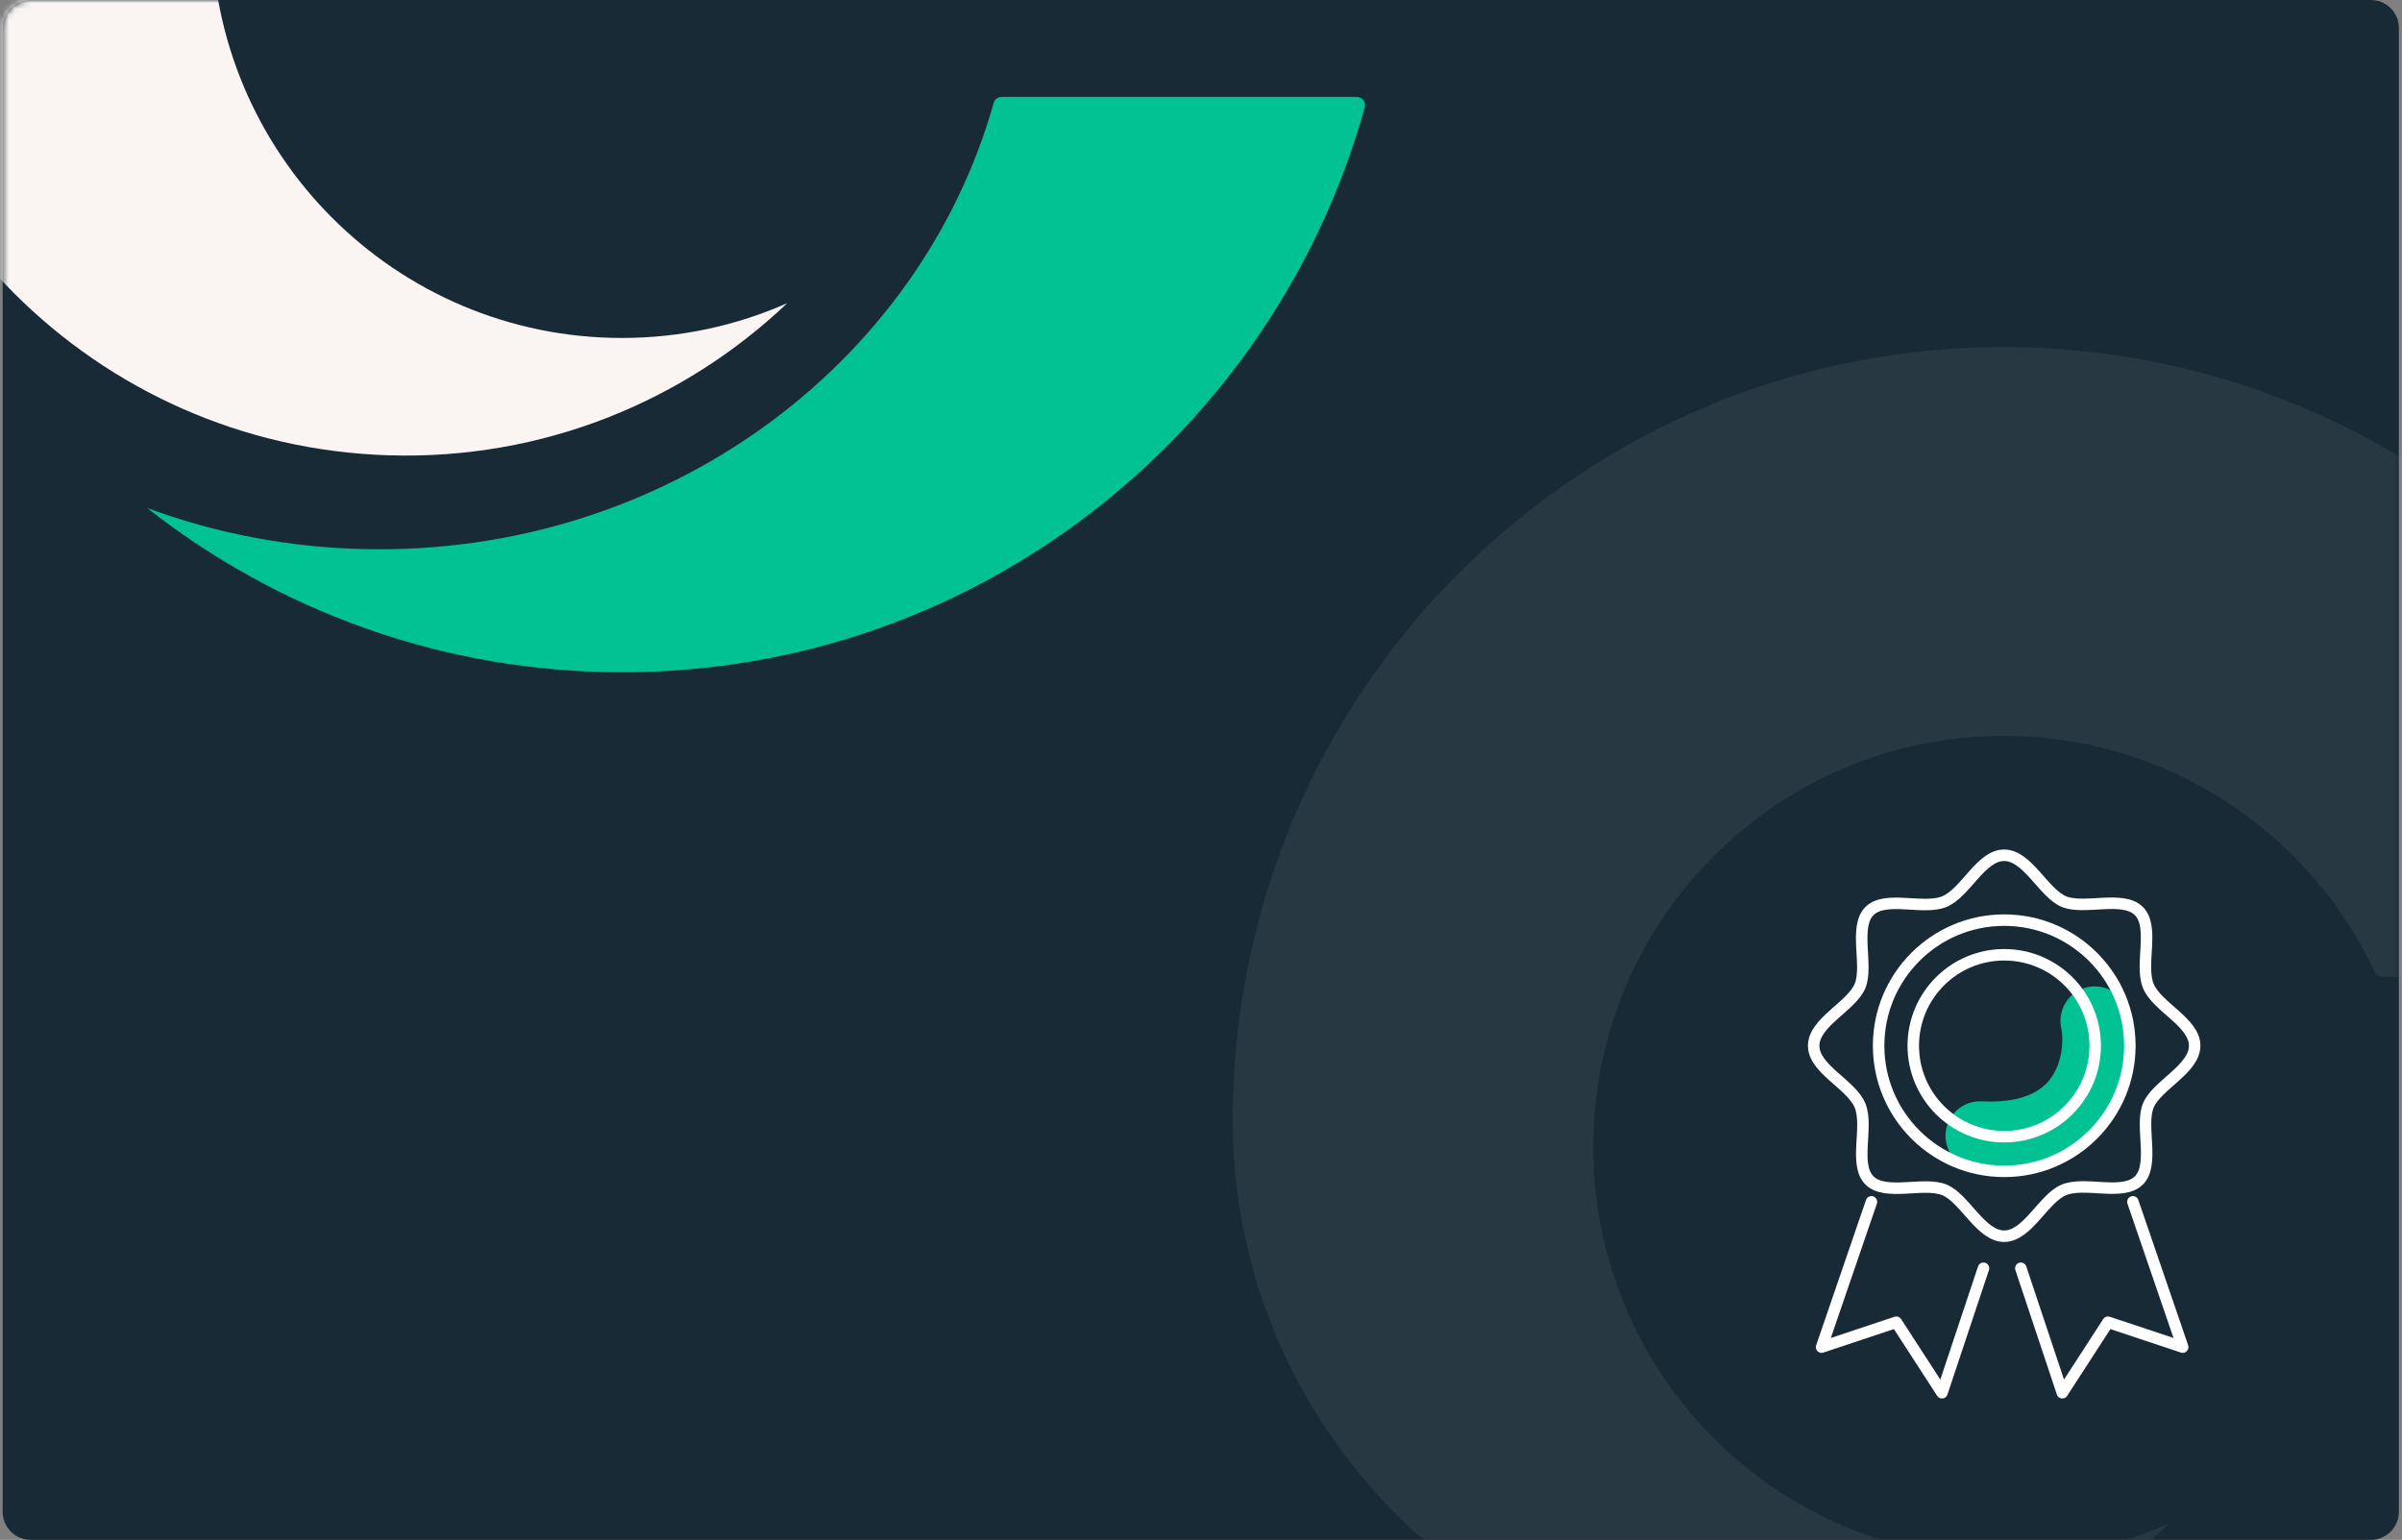 <svg xmlns="http://www.w3.org/2000/svg" width="418" height="268" viewBox="0 0 418 268" fill="none"><rect x="0" y="0" width="418" height="268" fill="#808080" stroke="none"/><path d="M412.57 0H5.35C2.649 0 0.46 2.189 0.46 4.89V263.11C0.46 265.811 2.649 268 5.35 268H412.57C415.271 268 417.46 265.811 417.46 263.11V4.89C417.46 2.189 415.271 0 412.57 0Z" fill="#182A35"></path><path d="M361.08 180.02C361.08 180.02 361.11 179.94 361.13 179.91H361.11C361.11 179.91 361.09 179.99 361.08 180.02Z" fill="white"></path><mask id="mask0_1274_236" style="mask-type:luminance" maskUnits="userSpaceOnUse" x="0" y="0" width="418" height="268"><path d="M412.57 0H5.35C2.649 0 0.46 2.189 0.46 4.89V263.11C0.46 265.811 2.649 268 5.35 268H412.57C415.271 268 417.46 265.811 417.46 263.11V4.89C417.46 2.189 415.271 0 412.57 0Z" fill="white"></path></mask><g mask="url(#mask0_1274_236)"><g style="mix-blend-mode:multiply"><path d="M239.75 -44.12C227.42 -105.65 173.25 -152 108.24 -152C61.41 -152 20.21 -127.94 -3.8 -91.49C-17.1 -71.29 -25.1 -47.28 -25.84 -21.43C-25.85 -21.11 -25.88 -20.79 -25.89 -20.47C-25.91 -19.97 -25.89 -19.48 -25.89 -18.98C-25.89 -18.48 -25.93 -17.99 -25.93 -17.49C-25.93 -17.17 -25.91 -16.85 -25.91 -16.53C-25.91 -15.64 -25.87 -14.75 -25.84 -13.86C-24 36.59 16.56 77.67 67.64 79.24C94.42 80.07 118.98 69.88 137 52.76C128.2 56.65 118.48 58.82 108.24 58.82C68.8 58.82 36.83 26.77 36.83 -12.76C36.83 -52.29 68.8 -84.34 108.24 -84.34C124.88 -84.34 140.18 -78.62 152.32 -69.06C157.07 -65.32 161.34 -60.99 165.01 -56.17C168.06 -52.16 170.7 -47.82 172.86 -43.22C173.09 -42.72 173.58 -42.41 174.13 -42.41H238.35C239.25 -42.41 239.93 -43.24 239.75 -44.12Z" fill="#FAF5F3"></path></g><path d="M172.92 17.91C160.07 63.54 115.66 96.67 63.54 95.57C50.16 95.29 37.39 92.77 25.6 88.41C48.38 106.3 77.06 117 108.25 117C169.85 117 221.73 75.39 237.5 18.68C237.75 17.77 237.06 16.87 236.12 16.87H174.28C173.65 16.87 173.1 17.29 172.93 17.9L172.92 17.91Z" fill="#00C292"></path><path opacity="0.07" d="M480.18 168.29C467.85 106.76 413.68 60.41 348.67 60.41C301.84 60.41 260.64 84.47 236.63 120.92C223.32 141.13 215.33 165.14 214.59 190.98C214.58 191.3 214.55 191.62 214.54 191.94C214.52 192.44 214.54 192.93 214.54 193.43C214.54 193.93 214.5 194.42 214.5 194.92C214.5 195.24 214.52 195.56 214.52 195.88C214.52 196.77 214.56 197.66 214.59 198.55C216.43 249 256.99 290.08 308.07 291.65C334.85 292.48 359.41 282.29 377.43 265.17C368.63 269.06 358.91 271.23 348.67 271.23C309.23 271.23 277.26 239.18 277.26 199.65C277.26 160.12 309.23 128.07 348.67 128.07C365.31 128.07 380.61 133.79 392.75 143.35C397.5 147.09 401.77 151.42 405.44 156.24C408.49 160.25 411.13 164.59 413.29 169.19C413.52 169.69 414.01 170 414.56 170H478.78C479.68 170 480.36 169.17 480.18 168.29Z" fill="#FAF5F3"></path></g><path d="M364.56 177.67C365.77 182.88 364.56 198.67 344.56 197.67" stroke="#00C292" stroke-width="12" stroke-miterlimit="10" stroke-linecap="round"></path><path d="M315.62 182C315.62 177.91 322.2 175.16 323.68 171.61C325.16 168.06 322.55 161.34 325.33 158.56C328.11 155.78 334.7 158.44 338.38 156.91C342.06 155.38 344.69 148.85 348.77 148.85C352.85 148.85 355.61 155.43 359.16 156.91C362.71 158.39 369.43 155.78 372.21 158.56C374.99 161.34 372.33 167.93 373.86 171.61C375.39 175.29 381.92 177.92 381.92 182C381.92 186.08 375.34 188.84 373.86 192.39C372.38 195.94 374.99 202.66 372.21 205.44C369.43 208.22 362.84 205.56 359.16 207.09C355.6 208.56 352.85 215.15 348.77 215.15C344.69 215.15 341.93 208.57 338.38 207.09C334.83 205.61 328.11 208.22 325.33 205.44C322.55 202.66 325.21 196.07 323.68 192.39C322.15 188.71 315.62 186.08 315.62 182Z" stroke="white" stroke-width="2" stroke-linecap="round" stroke-linejoin="round"></path><path d="M348.78 203.86C360.853 203.86 370.64 194.073 370.64 182C370.64 169.927 360.853 160.14 348.78 160.14C336.707 160.14 326.92 169.927 326.92 182C326.92 194.073 336.707 203.86 348.78 203.86Z" stroke="white" stroke-width="2" stroke-linecap="round" stroke-linejoin="round"></path><path d="M348.78 197.83C357.523 197.83 364.61 190.743 364.61 182C364.61 173.257 357.523 166.17 348.78 166.17C340.037 166.17 332.95 173.257 332.95 182C332.95 190.743 340.037 197.83 348.78 197.83Z" stroke="white" stroke-width="2" stroke-linecap="round" stroke-linejoin="round"></path><path d="M371.17 209.17L379.84 234.45L366.84 230.12L358.89 242.39L351.67 220.73" stroke="white" stroke-width="2" stroke-linecap="round" stroke-linejoin="round"></path><path d="M325.67 209.17L317 234.45L330 230.12L337.95 242.39L345.17 220.73" stroke="white" stroke-width="2" stroke-linecap="round" stroke-linejoin="round"></path></svg>